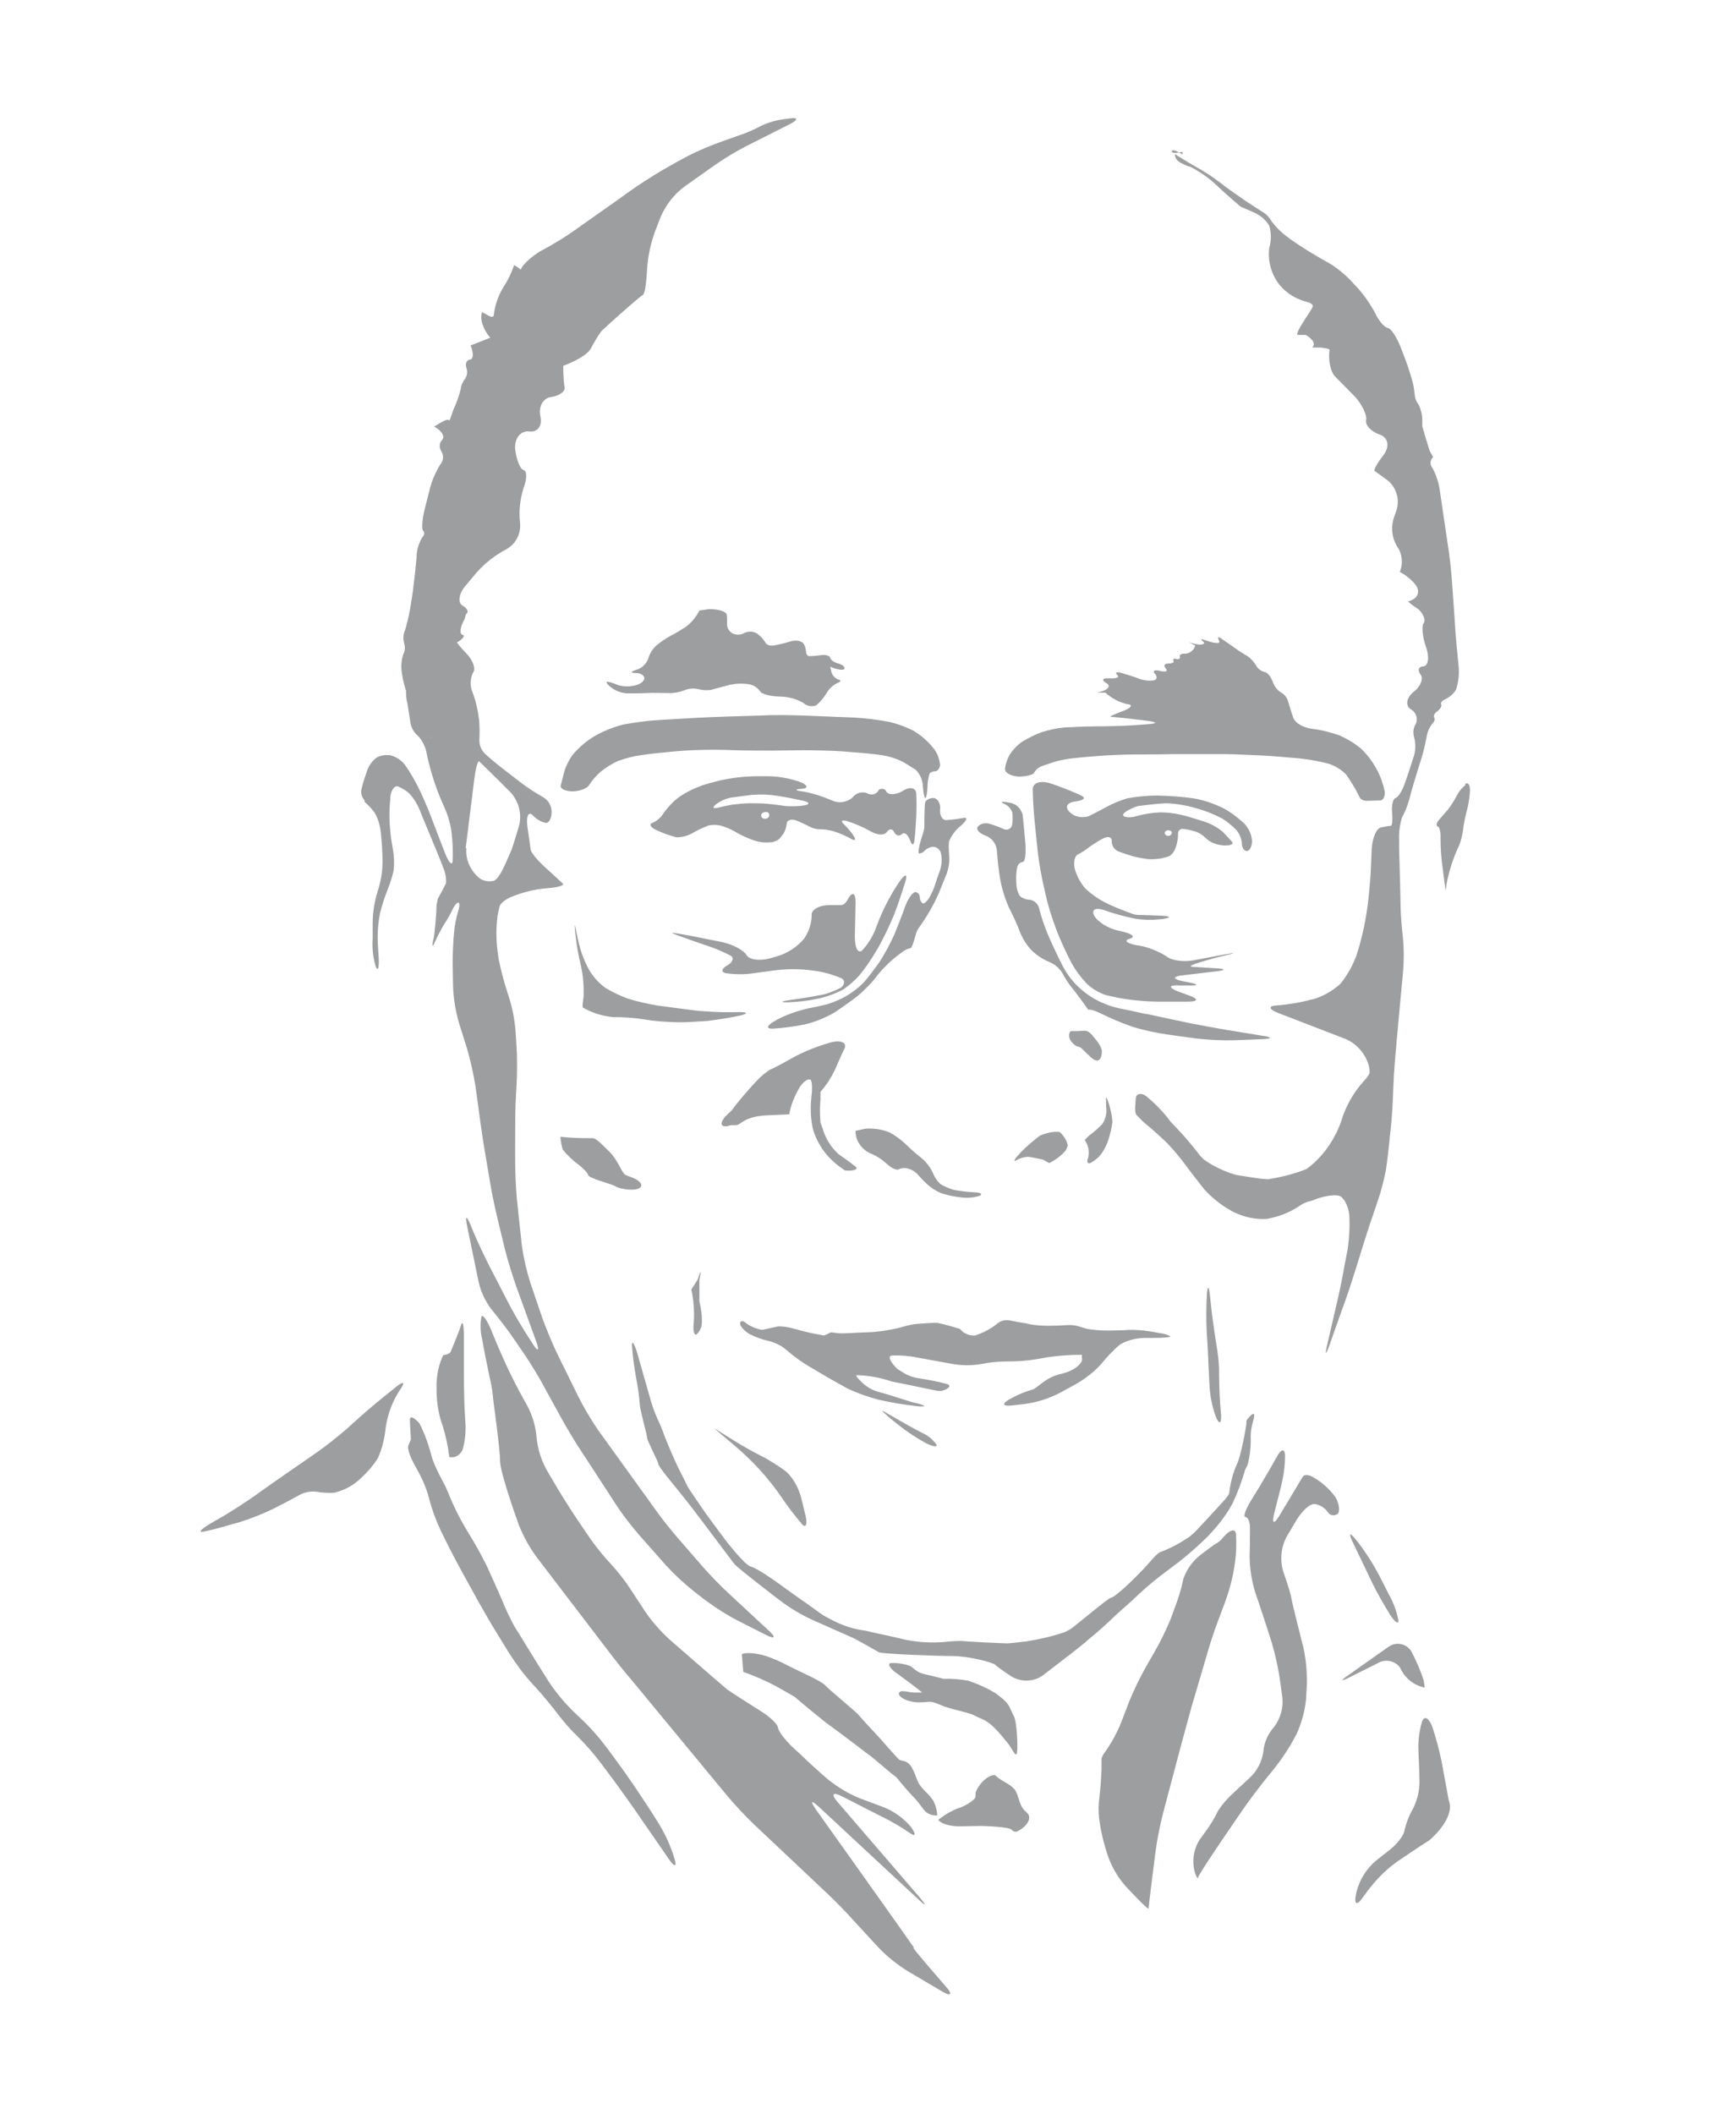 <?xml version="1.0" encoding="utf-8"?>
<!-- Generator: Adobe Illustrator 24.0.1, SVG Export Plug-In . SVG Version: 6.00 Build 0)  -->
<svg version="1.1" id="Layer_1" xmlns="http://www.w3.org/2000/svg" xmlns:xlink="http://www.w3.org/1999/xlink" x="0px" y="0px"
	 viewBox="0 0 494.7 602.2" style="enable-background:new 0 0 494.7 602.2;" xml:space="preserve">
<style type="text/css">
	.st0{fill:#9C9E9F;}
</style>
<g id="Layer_1_1_">
	<path class="st0" d="M178.3,334.7c-1.1-0.5-2.1-4.1-4.6-6.6c-2.5-2.5-3.9-3.9-4.8-3.9c-0.9,0-4.6,0-6.9-0.2l-2.3-0.2
		c0.1,1.3,0.3,2.5,0.7,3.7c1.4,1.7,3,3.2,4.8,4.5c0,0,2.2,1.8,2.4,2.7c0.2,0.9,6.4,2.5,7.4,3l0.9,0.5c2.8,0.9,5.7,0.9,6.6,0
		c0.8-0.9-0.5-2.2-2.9-3L178.3,334.7z M228.3,224.7c2-0.1,2-0.9,0.1-1.8c-2.9-1.1-6-1.7-9.1-1.8h-3.2c-3.7,0-7.3,0.4-10.9,1.2
		l-2.7,0.7c-3.1,0.8-6.1,2.1-8.8,3.9c-1.8,1.3-3.3,2.9-4.6,4.7c-0.7,1.2-1.8,2.2-3.2,2.8c-1.1,0.4-0.4,1.4,1.5,2.2
		c1.7,0.8,3.5,1.4,5.3,1.9c1.7,0,3.3-0.4,4.8-1.3c1.4-0.8,2.9-1.5,4.5-2.1c1.2-0.2,2.4-0.2,3.5,0.1c1.3,0.4,2.6,0.9,3.8,1.6
		c1.3,0.8,2.6,1.4,4,2c1.2,0.5,2.4,0.9,3.7,1.1c1,0.1,1.9,0.1,2.9,0c0.7-0.1,1.4-0.4,2-0.8c0.5-0.5,1-1.1,1.4-1.7
		c0.5-0.9,0.8-1.9,0.9-2.9c0.1-0.9,1.3-1.3,2.7-0.8c1.3,0.5,2.5,1.1,3.7,1.7c0.9,0.5,1.9,0.8,2.9,0.8c1.4,0,2.7,0.2,4.1,0.6
		c1.6,0.5,3.2,1.2,4.7,2c1.2,0.8,1.7,0.5,1.1-0.5c-0.8-1.3-1.9-2.5-3-3.6c-1-0.9-0.4-1.3,1.4-0.7c2.3,0.8,4.4,1.7,6.5,2.9
		c1.8,1,3.7,1.1,4.4,0.1s1.6-1,2.1,0c0.5,1,1.4,1.3,2.2,0.6c0.7-0.7,1.7,0.1,2.3,1.7s1.1,1.6,1.3,0c0.2-1.6,0.4-4.6,0.5-6.6
		c0.1-2,0.1-5,0-6.7c-0.1-1.6-1.8-2-3.7-0.8s-4.1,1.4-4.8,0.3c-0.3-0.7-1.1-1-1.8-0.7c-0.3,0.1-0.5,0.3-0.6,0.6
		c-0.7,1-2.2,1.2-3.2,0.5c-1.5-0.5-3.1,0-4.1,1.3c-1.6,1.4-3.9,1.7-5.8,0.8c-2.6-1.1-5.3-2-8-2.5
		C226.6,225.2,226.2,224.8,228.3,224.7L228.3,224.7z M219.2,232.3c-0.1,0.6-0.7,1-1.3,0.9c-0.6,0-1-0.4-1-1c0-0.5,0.6-0.9,1.3-0.9
		c0.5-0.1,0.9,0.2,1,0.7C219.2,232.1,219.2,232.2,219.2,232.3z M228.9,228.1c1.8,0.4,2,1,0.3,1.3c-1.7,0.3-3.5,0.3-5.3,0.2
		c-1.3-0.2-3.4-0.5-4.8-0.6c-1.8-0.2-3.6-0.2-5.4-0.2c-1.7,0-3.4,0.2-5.1,0.4c-1.1,0.2-3,0.6-4.2,0.9c-1.2,0.3-1.4-0.1-0.5-0.9
		c1.3-1,2.8-1.7,4.4-2c1.6-0.2,4.2-0.6,6.1-0.8c2.4-0.2,4.8-0.1,7.2,0.3C223.8,227,227.1,227.7,228.9,228.1L228.9,228.1z
		 M289.6,330.5c1-0.6,2.1-0.9,3.2-1c0.6,0,2.6,0.4,4.4,0.8l0.9,0.5l0.9,0.5c1.8-0.9,3.4-2.1,4.7-3.6l0.3-0.7l0.3-0.7
		c-0.3-1.5-1.2-2.9-2.4-3.9h-1.4c-1.4,0.1-2.9,0.5-4.2,1.1c-1.8,1.4-3.6,2.9-5.2,4.5C289.2,330,288.5,331.1,289.6,330.5L289.6,330.5
		z M206.3,409.2l2.6,2.2c5.3,4.4,10,9.5,13.9,15.2l0.6,0.9c1.6,2.3,3.4,4.6,5.2,6.7c1.1,1.2,1.6-0.2,0.8-3.1l-1-4.1
		c-0.7-2.9-2.1-5.6-4.2-7.7c-2.3-1.7-4.7-3.3-7.3-4.6c-2.4-1.2-5.9-3.2-7.8-4.4l-5.4-3.4C202.9,406.2,204,407.3,206.3,409.2
		L206.3,409.2z M233.4,283.5c-2.4,0.5-6.4,1.1-8.6,1.4c-2.2,0.3-2.5,0.6-0.5,0.6c2.9-0.1,5.8-0.4,8.6-1c2.5-0.5,5-1.4,7.3-2.6
		c1.7-1.2,3.3-2.5,4.7-4.1c1.9-2.3,3.5-4.7,5-7.3l0.1-0.1c1.8-3.2,3.4-6.5,4.8-9.9c1.1-2.8,2.5-7.1,3.2-9.4c0.7-2.3-0.1-2.3-1.8,0.2
		l-0.6,0.9c-2,3.1-3.7,6.4-5.1,9.8l-0.8,2.1c-0.9,2.5-2.3,4.8-4.1,6.7c-1.2,0.8-2-0.9-2-4l0.2-9.7c0-3-1-3.3-2.4-0.6
		c0,0-0.7,1.3-1.7,1.3h-3.2c-3,0-5.4,1.3-5.2,2.9c0,2.3-0.8,4.6-2.1,6.6c-2,2.4-4.7,4.2-7.8,5.1l-2.1,0.6c-3,0.8-5.9,0.3-6.6-1
		c-0.7-1.3-3.7-2.9-6.7-3.6c0,0-15.9-3.3-14.4-2.6c1.4,0.7,9.4,3.4,9.4,3.4c2.5,0.8,4.9,1.8,7.2,3c1.1,0.7,0.6,1.9-1,2.8
		s-1.8,1.9-0.4,2.2c2.7,0.4,5.4,0.4,8.1,0l6.7-0.9c3.7-0.4,7.4-0.3,11,0.3h0.2c2.4,0.4,4.8,1.1,7.1,2.1c0.9,0.6,0.8,1.7-0.2,2.6
		C237.7,282.3,235.6,283.2,233.4,283.5L233.4,283.5z M233.8,311c1.6-1.8,2.9-3.8,4-6c0.7-1.6,1.9-4.4,2.8-6.2s-0.9-2.6-3.8-1.9l0,0
		c-3.5,1-6.9,2.3-10.2,4c0,0-6.2,3.5-7.2,3.8c-1.4,0.9-2.7,2-3.8,3.2c-2.1,2.2-5.3,5.9-7.1,8.4l-1.8,1.7c-1.9,2.3-1.2,3.4,1.6,2.5
		h1.4c1.4,0,2.1-2.4,8.6-2.8l6.6-0.3c0.5-2.8,1.6-5.4,3.1-7.9c1.1-1.6,2.5-2.4,3-1.9c0.5,0.5,0.5,2.8,0.2,5.1
		c-0.3,3-0.2,6.1,0.5,9.1c1,3.2,2.8,6.2,5.2,8.5c0.9,0.9,1.9,1.7,2.9,2.4l1,0.7c2.7,0.2,4-0.4,2.9-1.2c-1-0.8-3.2-2.4-4.7-3.4
		c-2.1-1.9-3.7-4.4-4.5-7.1l-0.7-2c-0.2-2.2-0.2-4.3,0-6.5L233.8,311z M302.1,391.4c-4.6,1.1-6.6,4.3-8.2,4.5c-2,0.6-4,1.4-5.9,2.5
		c-2.7,1.4-2.4,2.3,0.6,1.9l3.5-0.4c3.6-0.5,7-1.6,10.2-3.3l4.2-2.3c2.8-1.6,5.4-3.6,7.5-6c1.5-1.9,3.3-3.7,5.1-5.3
		c2.4-1.4,5.2-2,7.9-1.9h1.6c3,0,5.2-0.2,4.9-0.5c-1-0.5-2.1-0.8-3.2-0.9c-1.4-0.3-3.4-0.6-4.3-0.7c-0.9-0.1-2.2-0.2-3.3-0.2
		c-0.7,0-1.5,0-2.2,0.1c-0.3,0-3.3,0.1-5,0.1c-2,0-3.9-0.2-5.8-0.5l-2.3-0.7c-2.3-0.7-3.9-0.2-7.1-0.2c-2.5,0.1-4.9,0-7.3-0.5
		c-2.1-0.5-1.5-0.2-4.7-0.9c-3.2-0.7-4.1,1-5.3,1.7c-1.6,1.1-3.3,1.9-5.1,2.5c-1.3,0.1-2.7-0.3-3.7-1.2l-0.7-0.7
		c-2-0.6-4.8-1.4-6.4-1.7h-0.9c-0.5,0-2.4,0.1-4.9,0.3s-4.4,1.1-6.9,1.5c-2.3,0.5-4.7,0.8-7.1,0.9c-2.7,0-7.3,0.5-8.9,0.2l-1.6-0.2
		c-1,0.5-1.9,0.9-2,0.9c-0.1,0-1.6-0.3-3.2-0.6c-1.6-0.3-4.2-1-5.6-1.4c-1.4-0.4-2.8-0.6-4.2-0.6l-2.3,0.5l-2.3,0.5
		c-1.7-0.3-3.2-0.9-4.6-1.9c-0.9-0.8-1.6-0.8-1.7,0c-0.1,0.8,1.2,2.2,2.7,3.1c1.8,0.9,3.7,1.6,5.6,2c1.9,0.5,3.7,1.4,5.1,2.7
		c2.2,1.9,4.6,3.6,7.1,5l2.2,1.3c2.6,1.6,6.3,3.6,8.1,4.6c2.8,1.3,5.7,2.3,8.7,3.1c3.5,0.8,7.1,1.4,10.6,1.8c3,0.3,3.2,0,0.3-0.8
		h0.1c-1.1,0-7-2.2-10.6-3.1c-2.4-0.6-4.5-1.9-6.1-3.8c-1.1-1.1-0.5-1.1-0.5-1.1c3.4,0.1,6.7,0.7,9.9,1.8l4.5,0.9
		c4.5,0.9,8.3,1.8,9,1.8h0.7c2.2-0.6,2.9-1.6,1.5-2c-2.6-0.7-5.3-1.2-7.9-1.6c-1.5-0.2-3-0.7-4.3-1.5l-1.8-1.1
		c-2.1-2-2.9-3.7-1.7-3.9c2.5-0.1,5,0.1,7.4,0.6l9.9,1.8c2.8,0.5,5.6,0.5,8.4,0c2.4-0.5,4.8-0.7,7.2-0.7c2.9,0,5.8-0.2,8.7-0.7
		l2.8-0.5c3.3-0.5,6.5-0.7,9.8-0.7v0.9C308.8,387.9,306.7,390.4,302.1,391.4L302.1,391.4z M339.2,47.5c2.7,1.4,5.2,3.1,7.4,5.2
		l2.5,2.3c2.3,2,4.3,3.8,4.5,3.9l3.7,1.6c1.8,0.8,3.4,2.1,4.4,3.8c0.6,2.1,0.6,4.2,0,6.3c-0.4,3,0.2,6.1,1.7,8.7l0.4,0.7
		c1.9,2.9,4.9,5,8.3,5.9c0,0,2.2,0.5,2,1.4c-0.2,0.9-5.6,8.1-4.2,8.1h2.2c0,0,3.6,2,1.8,3.6h2.5c2.5,0.3,2.5,0.6,2.5,0.6
		c-0.5,3,0.3,6.4,1.6,7.7c1.3,1.3,4,4,5.9,6c1.8,2.1,3.2,5,2.9,6.4c-0.3,1.4,1.5,3.3,3.9,4.1s2.9,3.4,1,5.9c0,0-3.2,4.1-2.4,4.5
		c0.7,0.5,3.6,2.6,3.6,2.6c2.5,2,3.5,5.4,2.6,8.4l-0.7,2c-1,2.8-0.7,5.9,0.8,8.4c1.5,2.1,1.8,4.9,0.8,7.3l1.2,0.7
		c1,0.7,2,1.5,2.8,2.4c2.1,2.2,1.4,4.5-1.6,5.3c0,0-0.2,0,1.4,1.2l1.6,1.1c1.4,1.4,2,3.1,1.4,3.9c-0.6,0.7-0.4,3.7,0.6,6.6l0.1,0.3
		c1,2.9,0.6,5.3-0.8,5.4c-1.4,0.1-1.7,1.1-0.8,2.3c0.9,1.1,0.1,3.4-2,5c-2,1.6-2.4,3.9-0.8,4.9c1.5,0.8,2.1,2.6,1.5,4.1
		c-0.8,1.2-0.9,2.7-0.5,4c0.5,2,0.4,4-0.3,5.9c-0.7,2.2-1.8,5.6-2.5,7.5c-0.7,1.9-1.8,3.6-2.5,3.8s-1.2,2-1,4.1s0,3.8-0.3,3.8
		c-1,0.1-1.9,0.3-2.9,0.5c-1.3,0.3-2.4,3-2.6,6l-0.3,6.9c-0.2,3-0.6,7.9-1.1,10.9l-0.3,1.9c-0.6,3.6-1.5,7.1-2.6,10.6
		c-1.1,3-2.6,5.7-4.6,8.2c-2.3,2.1-5.1,3.7-8.1,4.5h-0.2c-3.2,0.9-6.5,1.4-9.9,1.7c-2.5,0.1-2.3,1.1,0.6,2.2l19.2,7.4
		c3.1,1.4,5.4,4.1,6.4,7.3c0.2,0.7,0.3,1.4,0.3,2.2c0,0.7-1.8,2.6-1.8,2.6c-2.4,2.7-4.3,5.8-5.6,9.2l-1,2.9
		c-1.3,3.4-3.2,6.5-5.6,9.2c-1.2,1.3-2.6,2.6-4,3.6c-3.5,1.4-7.2,2.3-10.9,2.9c-2.2,0-7.4-1-9-1.2c-3.3-0.9-6.4-2.4-9.2-4.3
		l-1.2-1.2c-2.2-2.9-4.5-5.6-7-8.2c0,0-1.6-1.6-1.9-2.1c-0.3-0.5-0.5-0.7-0.5-0.7c-1.8-2.2-3.8-4.2-6-6c-1.4-1-2.7-0.7-2.9,0.4
		c-0.1,1.2-0.5,4.1,0.1,4.9c1.1,1.2,2.2,2.3,3.5,3.3c1.8,1.5,3.5,3.1,5.2,4.7c1.9,2,3.7,4.1,5.3,6.3c1.4,1.9,3.8,5,5.4,7
		c2.2,2.4,4.8,4.5,7.7,6.1l0.6,0.3c3,1.5,6.2,2.2,9.5,2c3.3-0.6,6.5-1.8,9.3-3.7c0.7-0.5,1.5-0.9,2.4-1.2c0.5-0.1,0.9-0.2,1.4-0.4
		c2.8-1.2,6.2-1.7,7.5-1.3c1.3,0.4,2.6,2.8,2.9,5.4c0.2,3.3,0,6.7-0.5,10l-0.9,4.7c-0.5,3-1.5,7.8-2.2,10.7l-2.7,11.7
		c-0.7,2.9-0.4,3,0.6,0.2l1.1-3.1c1-2.8,2.6-7.4,3.6-10.1c1-2.7,2.4-7.3,3.3-10.1l1.2-3.9c0.9-2.9,2.4-7.6,3.4-10.4l1.2-3.6
		c1-2.8,1.7-5.7,2.3-8.6c0.3-1.9,0.8-5.9,1.1-8.9v-0.3c0.4-3,0.8-7.9,0.9-10.9l0.2-4.6c0.1-3,0.5-7.9,0.8-10.9l0.1-1.4
		c0.3-3,0.7-7.9,1-10.9l0.8-8.5c0.3-3.3,0.3-6.6,0-9.9c-0.3-2.5-0.7-6.9-0.7-9.9l-0.1-4.8c-0.1-3-0.3-11-0.3-11v-2.3
		c-0.1-2.1,0.2-4.3,0.8-6.3c0.9-1.6,1.6-3.4,2.1-5.2c0.6-2.5,1.9-6.7,2.8-9.6l0,0c0.9-2.6,1.6-5.3,2.1-8c0.2-1.4,0.7-2.7,1.6-3.9
		c0.7-0.6,0.9-1.4,0.6-1.8c-0.3-0.4,0.1-1.3,0.9-1.8c0.8-0.6,1.3-1.4,1.1-1.9c-0.3-0.5,0.3-1.2,1.3-1.6c1.2-0.6,2.2-1.5,2.9-2.6
		c0.8-2.4,1-4.9,0.7-7.3l-0.5-5.2c-0.3-3-0.6-7.9-0.8-10.9l-0.5-7c-0.2-3-0.7-7.9-1.2-10.8l-2.2-14.9c-0.3-2.5-1-4.9-2.2-7.1
		c-0.8-0.9-0.7-2.3,0.2-3.1l-0.5-0.9l-0.5-0.9c-0.8-2.5-1.7-5.6-2.1-7v-1.8c0-1.5-0.4-3-1-4.3c-0.6-0.7-1-1.6-1.1-2.5
		c-0.1-1-0.3-2.5-0.5-3.4c-0.6-2.3-1.3-4.5-2.1-6.7l-1.5-3.9c-1.1-2.8-2.7-5.3-3.7-5.4c-0.9-0.2-2.5-2-3.4-4
		c-1.5-2.8-3.3-5.4-5.4-7.7l-0.6-0.6c-1.9-2.2-4.1-4.1-6.5-5.7c-1.6-0.9-4.4-2.5-6.2-3.6s-4.9-3.1-6.7-4.5c-1.6-1.2-3-2.6-4.2-4.2
		c-0.5-0.9-1.2-1.8-2.1-2.4c-0.7-0.4-3.1-2-5.4-3.5c-2.3-1.6-5.5-3.8-7.1-5.1c-2.1-1.6-4.2-3-6.5-4.3c-2-1.1-4.9-2.9-6.5-3.9
		c0,0.2,0,0.4,0.1,0.6c0.2,1.4,1.7,2,3.5,2.8L339.2,47.5z M337,44l-0.1-0.8c-0.3,0.1-0.6,0.2-0.9,0.2C336.3,43.6,336.6,43.8,337,44
		L337,44z M417.6,223.6c-1.1,0.9-1.9,1.9-2.5,3.1c-0.7,1.3-1.5,2.6-2.4,3.8c-0.8,0.9-2,2.3-2.7,3.1c-0.7,0.8-0.8,1.7-0.3,1.8
		c0.5,0.1,0.9,1.6,0.8,3.3c0,2.9,0.2,5.7,0.6,8.5c0,0,0.9,7.3,0.9,6.4c0.1-1.2,0.3-2.4,0.6-3.6c0.6-2.7,1.5-5.3,2.6-7.9
		c0.9-1.7,1.4-3.6,1.7-5.5c0.2-1.9,0.6-3.8,1.1-5.7c0.5-1.9,0.8-3.8,0.9-5.7c0-1.6-0.5-2.5-1.4-1.9L417.6,223.6z M336,43.4
		c-1.1-0.6-2-0.8-2.1-0.3C333.8,43.5,334.7,43.7,336,43.4L336,43.4z M412.6,511.5l-1.8-9.8c-0.7-3.4-1.6-6.7-2.7-10
		c-1-2.5-2.3-3.1-2.9-1.2c-0.8,2.7-1.1,5.4-1,8.2c0.1,2.6,0.3,6.7,0.3,8.9c0,2.7-0.7,5.3-1.9,7.7c-1.1,1.9-1.9,4-2.4,6.2
		c-0.2,1.4-2.3,4.1-4.8,5.9l-3.3,2.6c-2.7,2.3-4.6,5.3-5.5,8.7l-0.2,0.9c-0.6,2.9,0.3,3.3,2,0.8l1.4-1.9c2.2-2.9,4.7-5.5,7.6-7.7
		l0.7-0.5c2.5-1.7,6.6-4.5,9.2-6.1c0,0,6.7-5.5,5.8-10.5C412.9,513,412.7,512.2,412.6,511.5L412.6,511.5z M314.1,320.2
		c-1.2,1.2-2.4,2.3-3.8,3.3l-1.2,1.2c1,1.4,1.4,3.2,1,5c-0.5,1.2-0.2,1.9,0.6,1.6c1.1-0.6,2-1.3,2.8-2.2c1.1-1.4,1.9-3,2.4-4.6
		c0.5-1.6,0.9-3.2,1.1-4.9c-0.1-1.8-0.5-3.5-1-5.2c-0.6-1.9-1-2.3-0.8-0.9v1.7C315.5,316.9,315.1,318.7,314.1,320.2L314.1,320.2z
		 M262.7,408.1c-1.8-0.9-4.6-2.5-6.2-3.4l-4.7-2.7c-1-0.6,0.1,0.5,2.5,2.5l1.5,1.2c2.5,2,5.2,3.8,8.1,5.4c2.1,1,3.4,1.2,2.9,0.3
		C265.7,409.9,264.3,408.8,262.7,408.1L262.7,408.1z M392.9,448.5c-1.7-3.2-3.7-6.3-5.9-9.2l-0.5-0.6c-1.9-2.4-2.3-2.1-1,0.6
		l5.6,11.7c1.5,3,3.2,6,5,8.9c1.4,2.2,2.5,2.9,2.4,1.6c-0.5-2.5-1.4-5-2.7-7.3L392.9,448.5z M198.5,380.1c0.9-0.9,1.5-2,1.5-3.3
		c0.1-2-0.2-4.1-0.7-6.1v-6.1c0.6-3,0.4-3-0.5-0.1l-0.9,1.4l-0.9,1.4c0.7,3.1,0.9,6.3,0.7,9.4C197.4,378.9,197.8,380.5,198.5,380.1z
		 M211.2,289.2c2.3-0.6,1.7-1-1.4-0.9h-0.2c-3.6,0.1-7.3-0.1-10.9-0.4l-0.8-0.1c-3-0.4-7.8-1-10.6-1.4c-2.9-0.5-5.7-1.1-8.5-2
		c-2.1-0.8-4.1-1.7-6.1-2.9c-1.8-1.2-3.3-2.9-4.5-4.7c-1.2-2-2.1-4.2-2.8-6.4c-0.5-1.8-1.1-4.5-1.4-6.1s-0.3-0.6,0,2
		c0.3,2.9,0.8,5.7,1.5,8.6c0.7,3,0.9,6.1,0.8,9.1l-0.2,1.4c-0.2,1.4,0,1.6,0,1.6c2.6,1.5,5.5,2.4,8.5,2.7c3.1,0,6.1,0.2,9.2,0.7
		l2,0.3c3.7,0.4,7.3,0.6,11,0.4l4.8-0.3C204.8,290.4,208.1,289.9,211.2,289.2L211.2,289.2z M347,385.4c-0.5-3-1.2-7.9-1.6-10.8
		l-0.6-5.5c-0.3-3-0.7-3.1-0.9-0.1c-0.2,3.6-0.2,7.2,0,10.8c0,0,0.4,6.2,0.4,7.2s0.4,8.2,0.4,8.2c0.2,3.1,0.9,6.1,2,8.9
		c1,1.9,1.5,1,1.2-1.9c-0.3-2.9-0.5-7.8-0.5-10.8v-1.7C347.3,388.2,347.2,386.7,347,385.4z M187.9,519.7l-0.7-1.1
		c-1.6-2.6-4.3-6.7-6-9.2l-1.3-1.9c-1.7-2.5-4.6-6.5-6.4-8.9l-0.9-1.2c-2.2-2.9-4.6-5.6-7.3-8.1l-2.1-2c-2.6-2.6-4.9-5.4-6.9-8.4
		l-0.3-0.5c-1.6-2.5-4.2-6.7-5.8-9.3c0,0-2.4-4-3.6-5.8c-1.3-2.5-2.6-5.1-3.6-7.7c-1.2-2.8-3.2-7.2-4.4-9.8c-1.5-3-3.1-5.9-4.9-8.8
		c-1.8-2.9-3.4-5.9-4.8-9c0,0-1.7-4.1-2-4.7s-3.2-5.7-3.9-8.5c-0.7-2.7-1.6-5.4-2.8-8l-0.7-1.4c-1.6-1.8-2.7-2.2-2.7-1
		s0.2,3.7,0.3,5.6l-0.7,1.6c-0.7,1.6,2.2,6.5,2.2,6.5c1.6,2.8,2.9,5.7,3.7,8.8c0.8,3.1,1.9,6.1,3.3,9.1l1,2c1.3,2.7,3.6,7.1,5.1,9.8
		l4.4,8c1.5,2.6,3.9,6.9,5.5,9.4l3.5,5.7c2,3.1,4.1,6,6.6,8.7l1.1,1.2c2,2.2,4.8,5.6,6.2,7.5c1.7,2.2,3.6,4.4,5.6,6.3
		c2.3,2.3,4.4,4.7,6.4,7.3l4.4,5.9c1.8,2.5,4.7,6.5,6.4,9l8.7,12.6c1.7,2.5,2.5,2.5,1.7,0C191.1,525.7,189.6,522.6,187.9,519.7z
		 M260.4,554.7c-0.9-1.4-27.9-39.3-27.9-39.3c-1.7-2.5-1.4-2.8,0.9-0.7l28.3,26.3c2.2,2.1,2.4,1.9,0.5-0.4l-23.5-27.3
		c-2-2.3-1.4-3,1.3-1.6l1.6,0.8c2.7,1.4,7,3.6,9.6,4.9c2.7,1.3,5.4,2.9,7.9,4.6c1.8,1.3,2,0.6,0.6-1.5c-2.1-2.5-4.8-4.5-7.8-5.7
		l-6.7-2.5c-3.3-1.3-6.4-3.2-9.2-5.4c-2.2-1.9-5.8-5.1-7.9-7.2l-2.2-2c-2.2-2.1-4.1-4.6-4.2-5.6c-0.1-1-2.3-3.1-4.9-4.7
		c0,0-8.7-5.5-9.6-6.2S190.8,467,190.8,467c-2.7-2.5-5.1-5.2-7.1-8.2l-4-6.1c-1.7-2.6-3.6-5-5.6-7.2c-2.1-2.2-4-4.6-5.8-7.1
		l-3.2-4.7c-1.7-2.5-4.4-6.7-5.9-9.2l-3.3-5.6c-1.7-3-2.7-6.2-3-9.6c-0.3-3.2-1.2-6.2-2.7-9c-1.3-2.3-3.5-6.3-4.8-9.1l-0.4-0.8
		c-1.3-2.7-3.3-7.3-4.4-10l-0.6-1.5c-1.2-2.8-2.4-4.6-2.8-3.9c-0.4,2.2-0.3,4.4,0.2,6.5c0.5,2.9,1.5,7.8,2.1,10.7
		c0.4,1.6,0.7,3.3,0.9,4.9c0,1.1,2.1,15.3,2.1,19c0,3.6,5.4,18.4,5.4,18.4c1.4,3.4,3.1,6.5,5.3,9.4l20.1,26.3
		c1.8,2.4,4.9,6.3,6.9,8.6l27.1,32.8c2.4,2.8,4.9,5.5,7.5,8l20.8,19.6c2.2,2.1,5.7,5.6,7.7,7.9l7.1,7.7c2.5,2.6,5.4,4.9,8.5,6.8
		l9.5,5.6c2.6,1.6,3.2,0.9,1.1-1.4c0,0-8.3-9.5-9.2-10.9L260.4,554.7z M291.7,515.4c-1.2-1.4-1.4-3.7-2.3-5.3s-3.7-2.7-4.8-3.6
		l-1.1-0.9c-1.9,0-4.4,2.2-5.5,5v1.1c0,1.1-3.7,3.1-5.1,3.4c-1.7,0.7-3.3,1.6-4.8,2.7l-0.7,0.5c0.5,1.1,3.4,2,6.4,1.9l5.5-0.1
		c0.9,0,8.3,0.2,9,1.1c0.4,0.5,1.1,0.7,1.7,0.4c2.7-1.4,4-3.6,2.9-5L291.7,515.4z M112.8,395.1l-3.6,2.9c-2.4,1.9-6.1,5.1-8.4,7.2
		l-2.1,1.9c-2.8,2.4-5.7,4.7-8.7,6.8l-6.8,4.7c-2.5,1.7-6.6,4.6-9,6.3l-1.1,0.8c-2.5,1.8-6.7,4.5-9.2,6l-4,2.3
		c-2.6,1.6-3.5,2.5-2,2.3c1.5-0.3,5.2-1.2,8.1-2.1l2.2-0.6c3.4-1.1,6.8-2.4,10-4c2.6-1.3,5.8-3,7.2-3.8c1.5-0.8,3.1-1.1,4.8-0.9
		c1.6,0.3,3.3,0.4,5,0.3c2.5-0.6,4.8-1.7,6.8-3.4c2.2-1.9,4.2-4.1,5.7-6.5c1.2-2.7,1.9-5.6,2.2-8.6c0.5-3.5,1.7-6.9,3.5-9.9l0.5-0.8
		C115.6,393.7,115.1,393.2,112.8,395.1L112.8,395.1z M244.7,488.5c-0.5-0.7-8.3-7.1-9.5-8.4c-1.2-1.4-8.1-4.3-11.1-5.9
		c-1.9-1-3.8-1.8-5.8-2.5c-2.9-0.9-6-1.1-6.9-0.5l0.2,2.5l0.2,2.5c3.3,1.2,6.6,2.6,9.7,4.3c0,0,3.7,2.1,4.4,2.5
		c0.3,0.2,0.7,0.4,1,0.7c2.3,2,6.1,5.1,8.5,7l3.4,2.5c2.4,1.8,6.3,4.7,8.6,6.5l0.7,0.5c0.7,0.5,4.6,3.9,6,5l1.4,1.1
		c1.8,2.3,3.7,4.4,5.7,6.5c0,0,0.3,0.4,1.7,2.2c0.7,1.2,2,2,3.5,2.1h0.7c-0.1-1.5-0.5-3-1.2-4.3l-1.1-1.4c-0.9-0.9-1.8-1.8-2.5-2.7
		c-1.2-1.6-1.2-3-2.5-5.3c-1.4-2.3-3-1.6-3.7-2.3c-0.7-0.7-2.3-2.5-5.3-5.9C247.6,491.7,245.1,489.1,244.7,488.5L244.7,488.5z
		 M131.8,413c0.8-2.7,1-5.4,0.8-8.2l-0.1-1.6c-0.2-3-0.3-8-0.3-11.1v-11.6c0-3.1-0.4-4.5-0.8-3.1s-1.8,4.8-3,7.7
		c0,0-0.2,0.4-1.1,0.7l-1,0.2c-1.2,2.5-1.8,5.3-1.9,8v2.6c0.1,3.2,0.6,6.4,1.7,9.4c0.9,2.8,1.5,5.7,1.9,8.7v0.3
		C129.6,415.4,131.1,414.5,131.8,413L131.8,413z M373.7,420.5c0,0-1.8-0.9-2.5,0.2l-6.6,11c-1.6,2.6-2.2,2.3-1.5-0.6l2-7.9
		c0.7-2.9,1.1-5.8,1.1-8.7c-0.1-1.9-1.1-1.8-2.2,0.2c-1.1,2-3.3,5.8-4.8,8.3l-2.7,4.4c-1.6,2.6-2.3,4.7-1.6,4.7s1.3,1.4,1.3,3
		c0,1.6,0,5.2-0.1,8.1c0,3.5,0.6,7.1,1.6,10.4l0.9,2.6c1,2.9,2.5,7.6,3.4,10.4l0.5,1.6c1,3.5,1.8,7.1,2.3,10.7l0.6,4.4
		c0.4,3.1-0.5,6.2-2.4,8.7c-1.7,1.9-2.8,4.4-3,7c-0.4,2.8-1.8,5.5-3.9,7.4l-4.3,4c-1.8,1.6-3.4,3.4-4.7,5.4c-1,2.1-2.3,4.2-3.7,6.1
		l-1.6,2.2c-1.8,2.9-2.2,6.4-1.2,9.6c0,0,0.8,2,0.8,1.1c0-0.9,12.8-19.4,12.8-19.4c1.7-2.5,4.7-6.4,6.6-8.8l2.2-2.7
		c2.3-2.9,4.3-5.9,6-9.1l0.4-0.7c1.5-3.3,2.5-6.8,2.8-10.4l0.2-3.7c0.1-3.6-0.2-7.2-1-10.8c0,0-3.5-13.7-3.5-14.5
		c-0.6-2.4-1.4-4.7-2.2-7c-1-3.3-0.7-6.8,0.9-9.9l2.9-4.9c1.6-2.6,3.8-4.6,5.1-4.5c1.5,0.2,2.8,1,3.7,2.2c0.5,0.9,1.6,1.3,2.5,0.8
		c0.1,0,0.2-0.1,0.3-0.1c0.8-0.7,0.6-2.8-0.5-4.8C378.8,424,376.4,421.9,373.7,420.5L373.7,420.5z M399.3,475.7
		c1.4,2.6,3.8,4.4,6.7,5l-0.3-2.1c-0.9-2.7-2-5.3-3.3-7.8c-1-2.2-3.7-3.2-5.9-2.2c-0.4,0.2-0.7,0.4-1,0.6c0,0-1.1,0.8-6.1,4.3
		l-5.1,3.6c-2.5,1.7-2.3,2,0.4,0.6l7.8-3.9c2.2-1.4,5.2-0.8,6.6,1.4C399.2,475.4,399.2,475.5,399.3,475.7L399.3,475.7z M347.1,461.7
		l2.2-5.9c1.2-3.4,2.1-6.9,2.6-10.5c0.4-2.8,0.5-5.6,0.3-8.4c-0.2-1.7-1.9-1.1-3.8,1.2c-0.5,0.6-1.1,1.2-1.9,1.6
		c-0.9,0.5-4.4,3.2-4.4,3.2c-2.3,1.8-4,4.2-4.9,6.9c-0.6,2.9-1.5,5.8-2.6,8.6l-0.9,2.5c-1.4,3.4-3,6.7-4.8,9.8l-2.3,4
		c-1.8,3.2-3.4,6.5-4.8,9.9l-2.1,5.5c-1.3,3.4-3.1,6.6-5.2,9.5c-0.3,0.5-0.6,1-0.6,1.6c0,0.7,0,2.7,0,2.7c-0.1,2.7-0.3,5.3-0.6,8
		c-0.3,2-0.3,4-0.1,6c0.4,3,1,5.9,1.9,8.8l0.4,1.3c1.1,3.4,2.9,6.6,5.3,9.3c0,0,6.5,7,6.5,6.3s2-16.3,2-16.3
		c0.5-3.6,1.2-7.2,2.1-10.7l5.3-20c0.8-2.9,2.1-7.7,2.9-10.6l4.1-13.9C344.5,469.2,346,464.5,347.1,461.7L347.1,461.7z M322.6,455.9
		c2.6-2.5,5.4-5,8.3-7.2l5.3-4c2.9-2.3,5.6-4.7,8.2-7.3l1-1.1c2.3-2.5,4.3-5.2,5.9-8.2c1.4-3,2.6-6.2,3.5-9.4l0.7-1.4
		c0.7-2.6,1-5.3,0.9-8c0-1.4,0.2-2.8,0.6-4.2c0.9-2.9,0.3-3.1-1.6-0.8c-0.2,0.3-0.3,0.7-0.2,1c0,0.7-1.6,9.8-2.8,11.9
		c-1.1,2.6-1.8,5.2-2.1,8c0,0.7-2.3,3.1-2.3,3.1c-2,2.2-5.4,5.9-7.5,8.1c0,0-0.1,0.1-1.5,1.3c-2.5,1.7-5.2,3.2-8.1,4.3
		c-0.7,0-2.6,2.2-2.6,2.2c-2.4,2.8-5,5.4-7.7,7.9c0,0-3.3,3-4,3c-0.7,0-10.4,8.2-11.5,8.9c-0.5,0.3-1.1,0.6-1.7,0.9
		c-3.5,1.2-7.1,2-10.7,2.6c0,0-4.9,0.6-5.6,0.6s-12.2-0.5-12.9-0.7c-1.7,0-3.4,0.1-5.1,0.3c-3.6,0.3-7.3,0.1-10.9-0.6
		c0,0-5.4-1.3-8.5-1.9l-3-0.7c-3.1-0.4-6.1-1.3-8.9-2.7c0,0-2.4-1.2-3.2-1.7s-4.2-3-4.2-3c-2.5-1.7-6.5-4.6-9-6.4
		c0,0-5.7-4.1-7.5-4.5c-1.8-0.5-7.3-7.7-7.3-7.7c-1.8-2.4-4.8-6.4-6.5-8.9c0,0-3.7-5.3-4.2-6.3l-2.1-4.2c-1.4-2.7-3.3-7.2-4.4-10
		c-0.6-1.7-1.3-3.4-2.1-5.1c-0.9-2-1.6-4.1-2.2-6.3c-0.8-2.9-2.2-7.6-3-10.5l-0.5-1.8c-0.9-2.9-1.6-3.8-1.5-2
		c0.2,2.9,0.6,5.8,1.1,8.7c0.5,2.5,0.9,5.1,1.1,7.6c0,1.8,2.1,8.9,2.1,9.8c0,0.9,3.2,6.8,3.2,7.5s4.1,5.6,4.1,5.6
		c1.9,2.3,5,6.2,6.8,8.6c0,0,9.8,13,10.7,14.2c0.9,1.2,13.1,10.5,13.1,10.5c2.9,2.2,6.1,4.1,9.4,5.6c0,0,10.6,4.7,11.3,5
		c0.7,0.3,6.6,3.6,7.4,4.1c0.7,0.5,16.4,1.1,21,1.1c4.6,0,11.5,1.8,12.2,2.5c0.7,0.7,4.6,3.3,4.6,3.3c2.8,1.7,6.3,1.6,9-0.3l3.5-2.7
		c2.4-1.8,6.4-4.9,8.7-6.8l0.4-0.4c2.4-1.9,6.1-5.2,8.2-7.3L322.6,455.9z M290.3,221.2c2.1,0,4.1-0.5,4.4-1.1
		c0.5-0.9,1.3-1.6,2.3-1.9c1-0.4,2.7-0.9,3.8-1.3c1.6-0.4,3.2-0.7,4.8-0.9c1.6-0.2,5-0.5,7.7-0.7c2.7-0.2,7.3-0.4,10.1-0.4
		c2.9,0,7.7,0,10.7-0.1h1.4c3,0,7.9,0,11.1,0h2.3c3,0,7.9,0.3,10.8,0.4s7.6,0.6,10.4,0.8c2.8,0.3,5.7,0.8,8.4,1.5
		c1.9,0.6,3.7,1.7,5.1,3.1c0.9,1.3,1.7,2.6,2.5,3.9c0.5,0.9,1.1,2.2,1.4,2.7c0.5,0.7,1.4,1,2.3,0.9c1,0,2.6-0.1,3.5-0.1
		s1.4-1.2,1.3-2.6c-0.5-2.2-1.2-4.3-2.3-6.3c-1.2-2.2-2.7-4.2-4.5-5.9c-1.8-1.5-3.8-2.7-6-3.7c-2.6-0.9-5.2-1.6-7.9-1.9
		c-2.5-0.3-4.8-1.7-5.3-3c-0.5-1.3-1.1-3.4-1.5-4.7c-0.3-1.1-1-2.1-2-2.6c-1.1-0.7-2-1.8-2.4-3.1c-0.6-1.6-1.7-2.8-2.4-2.8
		c-1.1-0.3-1.9-1-2.4-1.9c-0.6-1-1.4-1.9-2.4-2.6c-0.7-0.4-2.4-1.4-3.7-2.4l-3.9-2.7c-0.8-0.6-1-0.3-0.5,0.7s-1.3,0.8-4.1-0.2
		c0,0-1.5-0.6-0.8,0.1l0.7,0.7c-0.3,0.8-2.2,0.6-4.4-0.2l0.9,0.5l0.9,0.5c-0.4,1.3-1.5,2.2-2.8,2.3c-1-0.1-1.7,0.2-1.6,0.8
		c0.2,0.6-0.3,0.9-1,0.7c-0.7-0.2-1.1,0-0.8,0.5s-0.4,0.8-1.5,0.8c-1.1,0-1.4,0.6-0.7,1.4c0.7,0.8,0,1.1-1.6,0.7
		c-1.6-0.4-2.3,0-1.5,0.8c0.8,0.8,0.6,1.7-0.3,1.9c-1.5,0.2-3.1,0-4.5-0.6c-1.6-0.6-3.3-1.1-5-1.6c-1.2-0.3-1.6,0-0.9,0.7
		c0.7,0.7-0.3,1-2.3,0.9s-2.3,0.5-0.8,1.4c1.5,0.9,0.3,2.1-2.7,2.7c0,0-0.3,0,1,0h1.4c1.8,1.6,4,2.8,6.4,3.3
		c1.7,0.2,0.8,1.2-2.1,2.2c0,0-3.8,1.4-2.6,1.4c1.2,0,10.2,1.1,10.2,1.1c3,0.4,3,0.8,0,1l-4.2,0.3c-3,0.2-7.8,0.3-10.5,0.3
		s-6.7,0.2-8.8,0.3c-2.3,0.2-4.5,0.7-6.7,1.4c-1.9,0.7-3.6,1.6-5.3,2.6c-1.5,1-2.7,2.3-3.7,3.8c-0.7,1.3-1.2,2.7-1.3,4.1
		C286.4,220.2,288.2,221.1,290.3,221.2z M324.2,229.6c2.7-0.3,5.4-0.7,8.1-0.8c2.9,0.1,5.8,0.6,8.5,1.4c2.6,0.7,5.1,1.7,7.4,2.9
		c1.5,0.9,2.9,2.1,4.1,3.3c0.9,1.1,1.5,2.4,1.6,3.9c0,1.1,0.6,2.1,1.4,2.1c0.8,0,1.4-1.2,1.5-2.7c-0.1-1.9-0.9-3.7-2.2-5.1
		c-1.8-1.7-3.8-3.2-6-4.4c-2.7-1.3-5.5-2.3-8.5-2.8c-3.4-0.5-6.8-0.7-10.2-0.8h-0.2c-2.8,0-5.7,0.3-8.5,0.8
		c-1.9,0.6-3.8,1.3-5.6,2.3c-1.5,0.8-3.9,2.1-5.4,2.8c-1.9,0.6-4,0.2-5.4-1.2c-1.4-1.4-0.8-2.7,1.6-3c2.4-0.3,3.2-1,1.7-1.7
		c-1.4-0.7-4.8-2.1-7.7-3.1l-0.9-0.3c-2.9-1-5.2-0.3-5.2,1.6c0,1.9,0.2,5.8,0.5,8.7c0.3,2.9,0.7,7.3,1,9.8s1.1,7,1.8,9.9l0.3,1.4
		c0.8,3.5,1.9,7,3.2,10.4l0.1,0.3c1.2,3,2.6,6,4.1,8.9c1.2,2.2,2.7,4.2,4.5,6.1c1.5,1.4,3.3,2.4,5.2,3.1c2.4,0.6,4.9,1.1,7.4,1.4
		c2.6,0.3,5.1,0.5,7.7,0.5c1.8,0,5.6,0,8.5,0s3-0.8,0.1-1.8l-3-1.1c-2.8-1.1-2.7-1.9,0.4-1.7h2.5c3,0.1,3.1-0.3,0.1-0.9l-1.6-0.3
		c-3-0.6-3-1.4,0-1.7l9.3-1.1c3-0.3,3-0.8,0-0.9c0,0-3-0.2-6.5-0.4c-3.4-0.2,9.4-3.3,9.4-3.3c3-0.7,2.9-0.8,0-0.3l-9,1.7
		c-3,0.6-6.5,0.1-7.9-1.1c-2.4-1.5-5.1-2.6-7.9-3.1h-0.4c-3-0.6-4-1.4-2.2-1.9c1.8-0.5,0.8-1.4-2.2-2.1l-0.9-0.2
		c-3-0.6-6.1-2.6-7-4.3c-0.9-1.8,0.5-2.4,3-1.5c2.8,1,5.8,1.8,8.8,2.4c2.7,0.4,5.5,0.4,8.2,0c2.2-0.4,1.6-0.8-1.5-0.9
		c0,0-5.3-0.2-6-0.2c-0.4,0-0.8-0.1-1.3-0.2c-2.9-1-6.7-2.6-8.4-3.5c-1.9-1-3.7-2.3-5.3-3.8c-1.4-1.6-2.4-3.5-3-5.5
		c-0.5-1.8-0.1-3.7,0.8-4.2c1.2-0.6,2.3-1.3,3.4-2.2c1.3-0.9,2.7-1.8,4.1-2.5c1.3-0.6,2.3-0.2,2.2,0.9c0,1.3,0.7,2.4,1.9,2.9
		c1.2,0.5,3.1,1.1,4.2,1.4c1.4,0.4,2.8,0.6,4.2,0.8c1.3,0.1,2.6,0,3.8-0.2c0.9-0.2,1.8-0.4,2.6-0.8c0.8-0.7,1.3-1.5,1.6-2.5
		c0.4-1.2,0.6-2.4,0.6-3.6c-0.1-0.7,0.4-1.4,1.1-1.5c0,0,0,0,0,0h0.3c1.2,0.1,2.3,0.4,3.4,0.7c1.3,0.4,2.4,1.2,3.4,2.2
		c1.3,1.1,3,1.7,4.8,1.8c1.9,0.1,2.9-0.3,2.4-1c-0.6-0.7-1.8-2-2.7-2.9c-1.7-1.4-3.6-2.4-5.6-3c-2.2-0.7-5.1-1.6-6.6-1.9
		c-1.9-0.4-3.7-0.6-5.6-0.6c-2.2,0.1-4.4,0.4-6.5,1c-1.9,0.6-3.7,0.5-4.1-0.2C320,231.5,321.7,230.5,324.2,229.6L324.2,229.6z
		 M332.9,236.5c0.6,0,1.1,0.3,1,0.8c-0.1,0.5-0.5,0.8-1,0.8c-0.5,0-0.9-0.3-1-0.8C331.9,236.9,332.3,236.5,332.9,236.5z M280.8,238
		c1.9,0.7,3.2,2.4,3.3,4.5c0.2,2.8,0.5,5.6,1,8.4c0.6,2.9,1.5,5.8,2.8,8.4c1,2,2,4.1,2.8,6.3c0.8,1.9,1.9,3.7,3.3,5.1
		c1.4,1.4,3.1,2.5,5,3.3c1.5,0.6,2.8,1.7,3.7,3.1c0.8,1.5,1.7,3,2.8,4.3c0.9,1.1,3,3.9,4.6,6.2h0.7c0.9,0.2,1.7,0.5,2.5,0.9
		c3.1,1.5,6.3,2.9,9.5,4c3.3,1,6.7,1.7,10.1,2.2l7.9,1.1c3.7,0.4,7.3,0.6,11,0.5l7.8-0.3c3-0.1,3.1-0.6,0-1l-9.8-1.6
		c-3-0.5-7.9-1.4-10.9-2l-1.4-0.3c-3-0.6-7.9-1.7-10.8-2.3h-0.3c-3-0.7-6.4-1.4-7.5-1.6c-1.8-0.4-3.6-1-5.3-1.8
		c-4.9-2.3-8.9-6.2-11.2-11.1c-1.2-2.4-3-6.2-3.9-8.4c-0.9-2.2-1.7-4.5-2.3-6.8c-0.2-1.4-1.2-2.5-2.6-2.8c-1.1,0-2.2-0.4-3-1.1
		c-0.7-1.2-1-2.6-1-4c-0.1-1.5,0-2.9,0.3-4.3c0.2-0.7,0.8-1.3,1.6-1.4c0.6,0,0.9-2.3,0.7-5.3l0,0c-0.3-3-0.6-6.7-0.8-8.2
		c-0.5-1.8-2-3.2-3.9-3.4c-2-0.4-2.6-0.2-1.4,0.3c1.1,0.5,2,1.4,2.4,2.6c0.1,1.2,0.1,2.4-0.1,3.5c-0.2,0.9-1,1.4-1.9,1.3
		c-0.2,0-0.4-0.1-0.6-0.2c-1.3-0.6-2.7-1.1-4.1-1.5c-1.1-0.3-2.4,0-3.2,0.9C278.1,236.3,279.1,237.4,280.8,238L280.8,238z
		 M256.2,482.2c-0.5,1.1,2.5,2.7,5.7,2.7c3.2,0,2.8-0.7,6,0.7c3.2,1.4,8.1,2.1,9.7,3c1.6,0.9,3.2,1.1,5.3,3.1c1.5,1.4,2.8,3,4.1,4.6
		c1.4,1.6,2.5,4.6,2.8,3s0-8.9-0.9-10.5c-0.9-1.6-1.1-3.1-2.8-4.6c-0.8-0.7-1.6-1.3-2.4-1.9c-2.5-1.5-5.1-2.7-7.9-3.6
		c-2.3-0.4-4.6-0.6-6.9-0.5l-2.7-0.7c-2.8-0.7-3.9-0.7-5.3-1.8l-1.4-1.1c-1.8-0.7-3.8-1-5.7-0.9c-1,0.3-0.1,1.7,2,3.1
		c2.1,1.5,5.3,3.9,7,5.3h-1.8C259,482.2,256.7,481.1,256.2,482.2z M267.9,337.2c-1-1-1.7-2.1-2.2-3.4c-0.8-1.6-1.9-3-3.3-4.1
		c-1.5-1.2-2.9-2.4-4.3-3.8c-1.4-1.3-3-2.5-4.7-3.4c-2.1-0.8-4.5-1.2-6.8-1l-1.4,0.3l-1.4,0.3c0,1.3,0.3,2.5,1,3.6
		c0.8,1.3,2,2.3,3.4,2.9c1.7,0.7,3.2,1.7,4.5,2.9c1.3,1.2,2.8,1.9,3.3,1.6c0.8-0.4,1.7-0.5,2.6-0.3c1.1,0.3,2,0.8,2.8,1.6
		c0.6,0.7,1.8,2,2.8,2.9c1.2,1.1,2.6,2,4.1,2.6c1.9,0.6,3.9,1,5.9,1.2c1.7,0.2,3.4,0,5-0.5c0.9-0.5,0.2-0.9-1.6-1
		c-2-0.1-3.9-0.3-5.9-0.7C270.5,338.5,269.1,338,267.9,337.2z M307.2,293.7h-2.1c-1,1.2-0.3,3.1,1.7,4.3l0.7,0.2
		c0.7,0.2,0.7,0.5,3.3,2.9c2.6,2.4,3.2-0.2,3.2-1.6s-1.7-3.4-2.9-4.8C309.8,293.3,309.3,293.6,307.2,293.7L307.2,293.7z
		 M225.3,182.7c-1.3,0.4-3.3,0.9-4.5,1.1c-1.2,0.3-2.4-0.1-2.7-0.8c-0.6-1-1.4-1.8-2.3-2.5c-1.1-0.7-2.5-0.8-3.7-0.2
		c-1.1,0.6-2.3,0.6-3.4,0.1c-0.8-0.5-1.4-1.3-1.5-2.3c0-0.8,0-2.1-0.1-3s-2.3-1.6-5-1.6l-1.4,0.2l-1.4,0.2c-0.9,1.8-2.2,3.4-3.8,4.6
		c-1.3,0.9-3.4,2.1-4.6,2.7c-1.4,0.8-2.7,1.7-3.9,2.7c-1.1,1-1.9,2.3-2.3,3.8c-0.6,1.5-1.9,2.7-3.4,3.1c-1.6,0.5-1.7,0.9-0.2,0.9
		c1.5,0,2.6,0.7,2.5,1.6c-0.1,0.9-1.4,1.7-2.9,2c-1.4,0.3-2.9,0.3-4.4-0.1c-1-0.4-2-0.8-3-1c-0.8-0.2-0.5,0.5,0.7,1.5
		c1.4,1.1,3,1.7,4.8,1.8c1.4,0,4,0,5.6-0.1c1.7-0.1,4.3,0,5.9,0c1.6,0.1,3.2-0.2,4.8-0.8c1.2-0.5,2.6-0.6,3.9-0.3
		c1.2,0.3,2.4,0.4,3.6,0.2c0.8-0.2,3-0.8,4.8-1.3c2-0.5,4-0.6,6-0.3c1.3,0.2,2.4,0.9,3.2,2c0.3,0.7,2.6,1.4,5.3,1.5
		c2.5,0,4.9,0.6,7,1.8c1,0.9,2.4,1.2,3.7,0.7c1.2-1,2.1-2.1,2.9-3.4c0.7-1.3,1.8-2.3,3.2-3c0.9-0.3,1.1-0.7,0.3-0.9
		c-0.9-0.3-1.6-1-2-1.9l-0.2-0.9l-0.2-0.9c2,0.9,3.9,1.1,4,0.6c0.2-0.6-0.6-1.2-1.7-1.5s-2.2-1-2.3-1.6c-0.1-0.6-1.3-1-2.6-0.8
		c-1.3,0.2-2.8,0.3-3.4,0.3c-0.5,0-0.9-0.6-0.9-1.3c-0.1-0.9-0.3-1.7-0.8-2.4C228,182.4,226.6,182.3,225.3,182.7L225.3,182.7z
		 M265.9,227.3c-1.1,0-2.2,0.7-2.3,1.4c-0.1,0.7-0.2,3.7-0.2,6.7c0,0.5-0.1,0.9-0.2,1.4l-0.3,1c-1,2.9-1.4,5.3-1,5.3
		c0.6,0,1.2-0.3,1.6-0.8c0.6-0.6,1.4-1,2.3-1.1c1.1,0,2,0.7,2.3,1.7c0.4,1.6,0.3,3.3-0.2,4.9c-0.6,1.6-1.3,3.7-1.6,4.7
		c-0.4,1.2-1,2.3-1.6,3.4c-0.6,0.9-1.4,1.6-1.8,1.4c-0.5-0.4-0.8-1.1-0.8-1.8c0-0.7-0.5-1.3-1.2-1.4h-0.1c-0.8,0.1-2.1,2-2.9,4.2
		c-0.8,2.3-2.2,5.8-3,7.8c-1.2,2.6-2.5,5.1-4,7.5c-1.5,2.2-3.1,4.3-4.8,6.3c-1.5,1.5-3.2,2.8-5.1,3.9c-1.6,0.9-3.3,1.6-5.1,2.2
		c-1.9,0.5-3.9,0.9-5.9,1.3c-2.9,0.7-5.8,1.7-8.5,3.1l-0.3,0.2c-2.7,1.4-3.1,2.5-0.9,2.4c3-0.2,6-0.6,9-1.2c3-0.7,5.9-1.9,8.5-3.4
		c2-1.3,4.9-3.4,6.6-4.7c2.1-1.8,4.1-3.8,5.8-6.1c2.1-2.6,4.6-4.8,7.3-6.7c0.6-0.4,1.2-0.7,1.9-0.8c0.7,0,1.6-4.6,2.1-5.3l1.3-1.9
		c1.8-2.6,3.3-5.3,4.6-8.2c0.8-2,1.9-4.7,2.4-5.9c0.5-1.5,0.8-3.1,0.7-4.7c-0.1-1.4-0.2-2.9-0.1-4.3c0.7-1.8,1.9-3.4,3.4-4.6
		c1.8-1.6,2.1-2.5,0.6-2.2c-1.6,0.3-3.2,0.5-4.8,0.6c-1.1,0-1.9-1.4-1.7-3.1S267.1,227.3,265.9,227.3L265.9,227.3z M103.9,228.4
		c1,0.9,2,1.9,2.8,3c1,1.7,1.6,3.6,1.8,5.6c0.3,2.8,0.5,5.6,0.5,8.5c0,2.9-0.5,5.7-1.4,8.4c-0.9,3-1.4,6-1.4,9.1v4.3
		c-0.2,2.7,0.1,5.5,0.9,8.1c0.6,1.4,1,0.2,0.8-2.8l-0.2-3.2c-0.2-3.1,0-6.3,0.6-9.3c0.6-2.3,1.3-4.6,2.2-6.8
		c0.7-1.8,1.3-3.6,1.7-5.5c0.2-2.1,0.1-4.2-0.3-6.3c-0.5-2.6-0.8-5.2-0.9-7.9c-0.1-2.4,0.1-4.7,0.3-7.1c0.3-1.6,1.2-2.8,2.1-2.5
		c1.2,0.5,2.4,1.2,3.3,2.1c1.2,1.3,2.2,2.9,2.9,4.6c0.6,1.6,2.1,5.1,3.2,7.8s2.7,6.4,3.4,8.4c0.7,1.5,1,3.1,0.9,4.7
		c-0.3,0.6-1.3,2.6-2.3,4.3l-0.2,0.9l-0.2,0.9c0,3-0.7,9-0.7,9l0,0c-0.7,2.8-0.6,3.5,0.2,1.7c0.8-1.8,1.7-3.5,2.7-5.2
		c0.9-1.3,1.6-2.6,2.3-4c0.5-1.2,1.3-2.1,1.7-2.1c0.4,0,0.4,1.1,0,2.3c-0.6,2-1,4-1.2,6.1c-0.3,3-0.4,6.1-0.4,9.2l0.1,6
		c0.1,3.6,0.7,7.2,1.7,10.7l2.3,7.3c1,3.5,1.8,7.1,2.4,10.7l1,7.4c0.4,3,1.1,7.9,1.6,10.8l1.8,10.6c0.5,3,1.6,7.8,2.3,10.7l1.7,7
		c0.7,2.9,2.2,7.6,3.2,10.5l5.7,15.7c1,2.8,0.5,3.1-1.1,0.5l-1.8-2.8c-1.6-2.5-4.1-6.8-5.5-9.6l-4.8-9.3c-1.4-2.7-3.5-7.2-4.7-10
		l-0.8-2c-1.2-2.8-1.6-2.6-1,0.3l3.2,15.5c0.6,3,1.9,5.8,3.7,8.2c2,2.4,3.9,4.9,5.7,7.4l3.7,5.4c1.7,2.5,4.3,6.7,5.7,9.4l5,9.1
		c1.5,2.7,4,6.9,5.7,9.4l9.7,14.9c2,3.1,4.3,6,6.7,8.8l7.6,8.6c2.5,2.7,5.2,5.2,8.1,7.5l3.1,2.4c3,2.2,6.1,4.2,9.4,5.9l7.7,3.9
		c2.7,1.4,3.2,0.9,0.9-1.2l-11.1-10.3c-2.3-2.1-5.7-5.6-7.7-7.9l-7.2-8.3c-2-2.3-5.1-6.2-6.8-8.7L170.2,407c-2-3-3.9-6.2-5.5-9.4
		l-6-12.2c-1.3-2.7-3.2-7.3-4.2-10.1l-3.4-10c-1.1-3.5-1.9-7-2.4-10.6l-1.4-13.1c-0.3-3-0.5-7.9-0.5-10.9v-5c0,0,0-7.9,0.1-11
		l0.3-5.7c0.2-3,0.2-7.9,0-10.9l-0.3-4.6c-0.3-3.5-1-6.9-2.1-10.2c-1.1-3.3-2-6.7-2.7-10.1l-0.1-0.8c-0.6-3.6-0.7-7.2-0.3-10.8
		c0.1-1.2,0.4-2.3,0.7-3.5c0.5-1.4,3-2.5,3-2.5c3.3-1.4,6.9-2.3,10.5-2.6c3-0.2,5-0.8,4.5-1.3s-2.8-2.6-5-4.6c0,0-4-3.6-4.2-5.2
		s-0.9-6.4-0.9-6.4c-0.4-3,0.3-4.5,1.5-3.3c1,1.1,2.3,1.9,3.8,2.2c0.9,0,1.6-1.4,1.6-3.1c0-1.6-0.8-3.2-2.2-4.1
		c-2.3-1.3-4.5-2.7-6.6-4.3l-4.4-3.4c-2.4-1.8-5.1-4.1-6-5c-0.9-1-1.4-2.3-1.4-3.6c0.1-2,0.1-4-0.1-6c-0.3-2.6-0.9-5.2-1.8-7.6
		c-0.8-1.8-0.8-3.9,0.1-5.7c0.9-1.1-0.1-3.8-2.3-5.9c-0.6-0.6-1.1-1.2-1.6-1.8l-0.7-0.9c1.8-1,2.4-2,1.6-2.2
		c-0.9-0.2-0.7-2.2,0.6-4.5l0.2-0.7l0.2-0.7c0.9-0.5,0.4-1.6-1-2.4c-1.4-0.8-1.1-3.4,0.9-5.7l3.1-3.7c2.4-2.7,5.2-4.9,8.4-6.6
		c2.8-1.5,4.3-4.5,4-7.6c-0.4-3.3,0-6.7,1-9.9c1-2.6,1-4.9,0-5.1c-1-0.3-2-2.9-2.4-5.9v-0.2c-0.2-3,1.6-5.2,4-4.9
		c2.4,0.3,3.8-1.6,3.2-4.3s0.7-5.2,3-5.5s4.1-1.6,3.9-2.7c-0.4-2-0.4-6.2-0.4-6.2l0,0c0,0,6.5-2.3,7.9-5c0.9-1.7,1.9-3.4,3-4.9
		c1.1-1.1,10.8-9.8,11.8-10.3c0.9-0.5,1.2-7.3,1.2-7.3c0.2-3.6,1-7.2,2.2-10.6l1.7-4.4c1.4-3.2,3.6-6.1,6.4-8.3l8.6-6.1
		c3-2.1,6.1-4,9.4-5.7l12.3-6.2c2.7-1.4,2.5-2.1-0.5-1.6l-0.8,0.1c-2.3,0.3-4.6,0.9-6.7,1.9c-2.1,1.1-4.3,2.1-6.5,2.8l-4.5,1.6
		c-3.4,1.2-6.8,2.6-10.1,4.3c-2.7,1.4-6.9,3.8-9.5,5.4l-0.8,0.5c-2.6,1.6-6.7,4.4-9.1,6.2L166,64c-3,2.2-6,4.2-9.2,6l-2.9,1.6
		c-2.6,1.6-5.1,3.9-5.5,5.2l-0.9-0.7l-1-0.6c-0.8,2.4-1.9,4.6-3.3,6.7c-1.3,2.3-2.2,4.9-2.5,7.6c0,0-0.1,1-1.7,0l-1.6-0.9
		c-0.8,1.8,0.3,5,2.3,7.3l-2.8,1.1l-2.8,1.1c0.9,2.1,0.8,3.9-0.1,4c-1,0.1-1.5,1.1-1.1,2.4c0.4,1,0.2,2.1-0.3,3
		c-0.7,0.9-1.2,1.9-1.3,3c-0.5,2-1.2,4-2.1,5.9l-0.7,2c-0.7,2.1,0,0-2.4,1.4l-2.4,1.4c2.1,1.1,3.2,2.8,2.3,3.8
		c-0.9,0.9-0.9,2.3-0.2,3.3c0.7,1.2,0.6,2.7-0.4,3.8c-1.4,2.3-2.5,4.9-3.1,7.6l-1.3,5.1c-0.7,2.9-0.9,5.7-0.4,6.1
		c0.5,0.4,0.3,1.3-0.3,1.9c-1,1.7-1.6,3.7-1.6,5.7c-0.2,2.5-0.7,7-1.1,10l-0.3,1.9c-0.4,2.9-1,5.8-1.8,8.6c-0.6,1.3-0.7,2.7-0.3,4.1
		c0.3,1,0.2,2.1-0.3,3c-0.6,1.9-0.7,3.9-0.3,5.8c0.2,1.5,0.6,2.9,1,4.3c0.2,0.3,0.2,0.5,0.1,0.5c0,1.2,0.1,2.3,0.4,3.4
		c0.3,2,0.7,4.5,0.9,5.7c0.3,1.4,1,2.6,2.1,3.5c1.3,1.4,2.2,3.2,2.5,5.1c0.4,2.1,1.4,5.8,2.2,8.1c0.8,2.5,1.8,4.9,2.9,7.3
		c1,2.3,1.7,4.7,2,7.2c0.3,2.5,0.4,5.1,0.3,7.6c0,1.9-1,1.1-2.1-1.7l-0.4-1c-1.1-2.8-2.8-7.3-3.8-9.9c-1-2.6-2.6-6.3-3.6-8.2
		c-1-2-2.1-3.9-3.4-5.8c-1-1.5-2.5-2.6-4.2-3.1c-1.4-0.3-2.9-0.1-4.2,0.6c-1.2,0.9-2.1,2.2-2.6,3.5c-0.6,1.7-1.2,3.4-1.6,5.1
		c-0.4,1.3-0.1,2.6,0.8,3.6L103.9,228.4z M132.7,241.6l2.5-20c0.4-3,1-5.1,1.4-4.7l4.8,4.7l4.2,4.2c2.2,2.5,3.1,5.9,2.4,9.1
		c0,0-2.1,7.2-2.5,7.8c-0.4,0.6-2.8,7.5-4.8,8.2c-1.4,0.3-2.9,0.1-4-0.7c-2.6-2.1-4.1-5.3-3.8-8.6L132.7,241.6z M122.7,210.1
		c0,0-0.1,0,0-0.1c0.1-0.1,0-0.1,0.1,0C122.9,210.1,122.8,210.1,122.7,210.1L122.7,210.1z M217.3,203.8l-10.1,0.3
		c-3,0.1-8,0.3-11.1,0.5l-8.5,0.5c-3.4,0.2-6.8,0.7-10.1,1.3c-3,0.8-6,2-8.6,3.6c-2.2,1.4-4.1,3.1-5.8,5.1c-1,1.5-1.8,3-2.3,4.7
		l-1,3.9c-0.3,0.9,1.3,1.7,3.3,1.7c2.1,0,4.2-0.8,4.8-1.8c0.9-1.4,2-2.7,3.3-3.8c1.5-1.2,3.1-2.2,4.8-3c2.2-0.8,4.4-1.4,6.7-1.7
		c2.4-0.4,6.8-0.8,9.8-1.1l2.8-0.2c3-0.2,7.9-0.3,11.1-0.2l3,0.1c3,0.1,7.9,0.1,11.1,0.1l8.3-0.1c3,0,7.9,0.1,11.1,0.3l2.3,0.2
		c3,0.2,7.1,0.6,9.1,0.9c2,0.3,3.9,0.9,5.8,1.8c1.2,0.7,3,1.8,3.9,2.4c1.2,1.2,1.9,2.9,2,4.6c0.1,1.9,0.4,3.4,0.7,3.4
		s0.5-1.4,0.6-3.1c0-1.3,0.2-2.6,0.6-3.9c0.4-0.4,1-0.6,1.6-0.6c0.6,0,1.3-0.8,1.4-1.8c-0.2-1.8-0.8-3.5-2-4.9
		c-1.5-1.9-3.3-3.4-5.3-4.7c-2.3-1.2-4.7-2.1-7.3-2.7c-3.2-0.6-6.4-1-9.7-1.2l-15-0.6C225.3,203.7,220.3,203.6,217.3,203.8
		L217.3,203.8z"/>
</g>
</svg>
